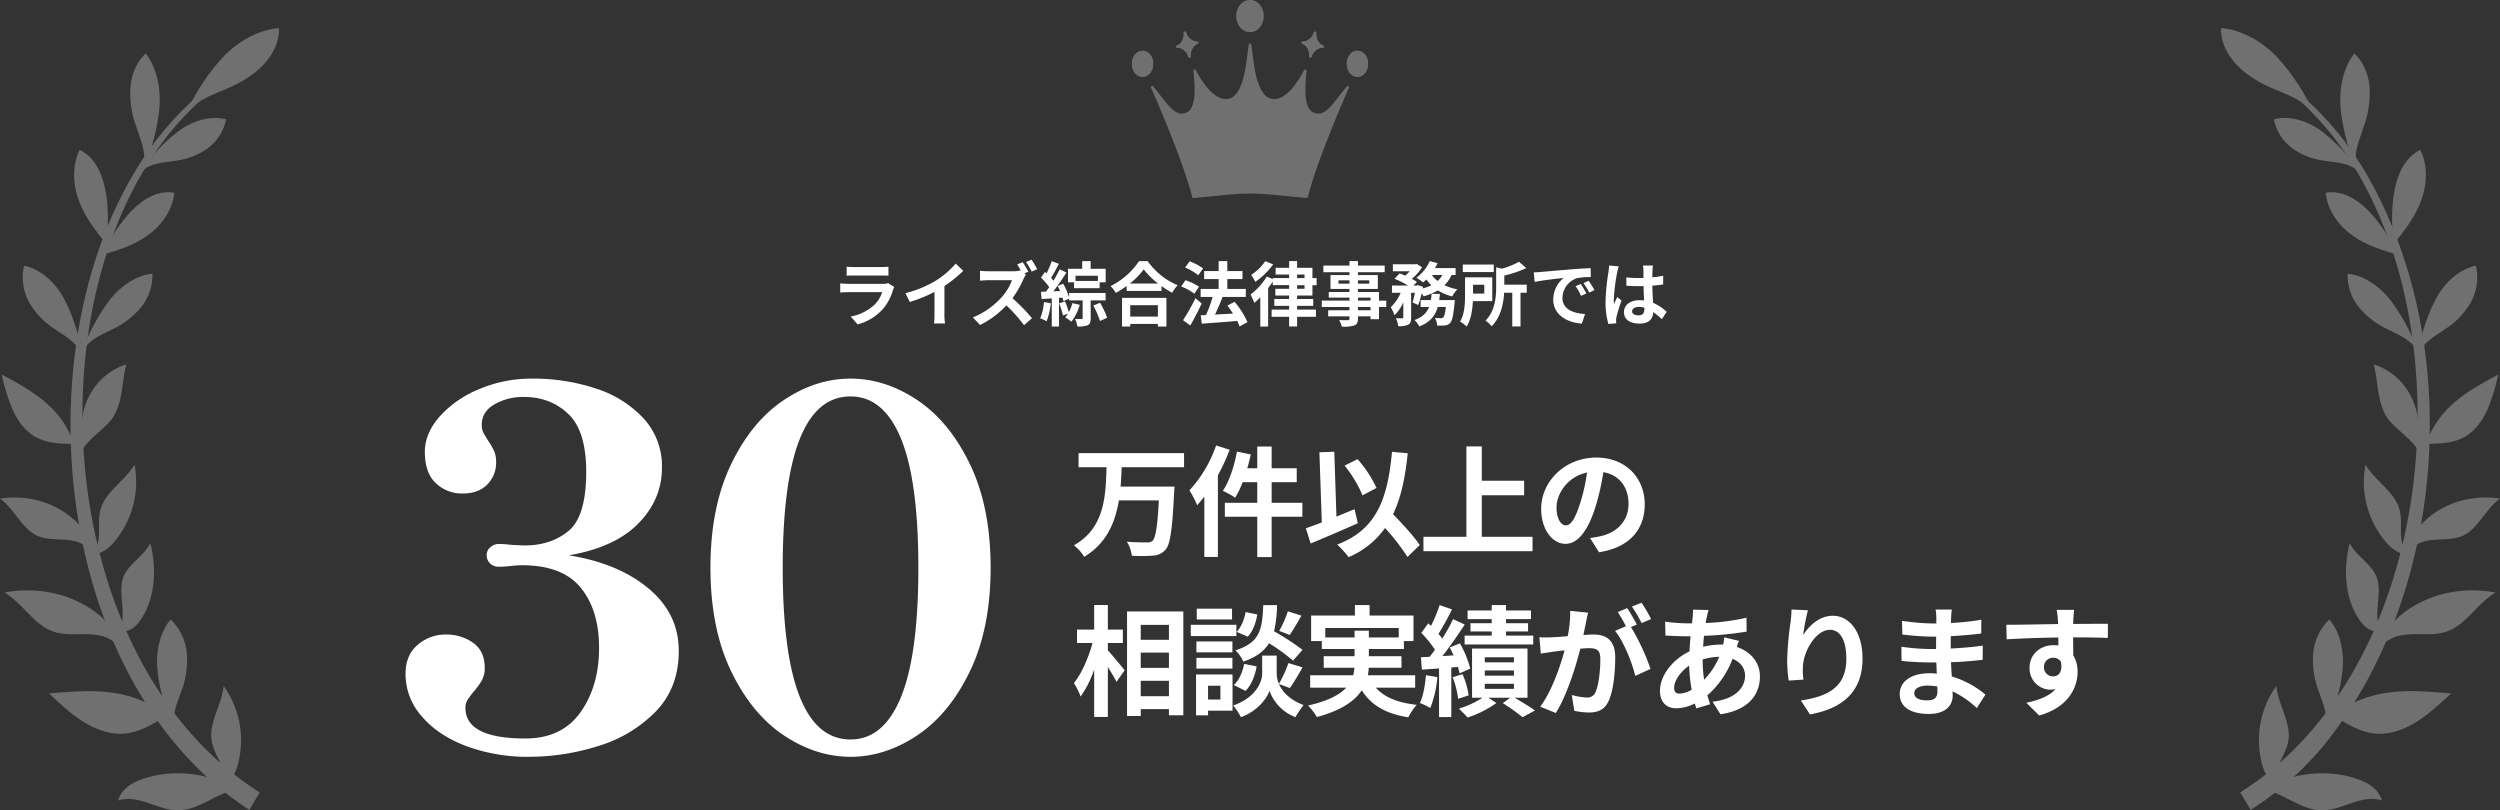 <svg xmlns="http://www.w3.org/2000/svg" width="1000" height="324.144" viewBox="0 0 1000 324.144">
  <rect x="0" y="0" width="1000" height="324.144" fill="#333333" stroke="none"/>
  <g id="case_ornament_pc" transform="translate(-200 -3313.291)">
    <g id="グループ_17850" data-name="グループ 17850" transform="translate(653.249 3313.791)" opacity="0.3">
      <g id="Illustration_Closepath" transform="translate(0 0)">
        <g id="グループ_17841" data-name="グループ 17841">
          <g id="グループ_17837" data-name="グループ 17837">
            <path id="パス_41567" data-name="パス 41567" d="M1649.749,278.338c-5.227-2.422-2.983-15-3.018-17.173-2.2,4.29-7.355,12.627-13.163,11.816-7.408-1.034-7.861-15.875-8.936-22.214-1.074,6.339-1.528,21.18-8.936,22.214-5.805.811-10.967-7.526-13.163-11.816-.035,2.171,2.209,14.751-3.015,17.173s-8.307-3.769-14.017-10.556c0,0,12.485,28.009,16.494,43.847l14.28-1.39q4.17-.406,8.357-.406t8.357.406l14.28,1.39c4.012-15.838,16.494-43.847,16.494-43.847C1658.056,274.569,1654.97,280.757,1649.749,278.338Z" transform="translate(-1577.881 -233.412)" fill="#fff" stroke="#fff" stroke-linecap="round" stroke-linejoin="round" stroke-width="0.98"/>
            <g id="グループ_17832" data-name="グループ 17832" transform="translate(41.788)">
              <ellipse id="楕円形_419" data-name="楕円形 419" cx="4.963" cy="5.924" rx="4.963" ry="5.924" fill="#fff" stroke="#fff" stroke-width="1"/>
              <ellipse id="楕円形_420" data-name="楕円形 420" cx="4.963" cy="5.924" rx="4.963" ry="5.924" fill="#fff" stroke="#fff" stroke-linecap="round" stroke-linejoin="round" stroke-width="0.98"/>
            </g>
            <g id="グループ_17833" data-name="グループ 17833" transform="translate(17.62 12.539)">
              <path id="パス_41569" data-name="パス 41569" d="M1597.566,252.866c-1.861.368-3.527,3.388-3.088,5.612-.439-2.224-3.121-4.39-4.984-4.025,1.863-.366,3.526-3.386,3.088-5.61C1593.02,251.068,1595.7,253.234,1597.566,252.866Z" transform="translate(-1589.494 -248.844)" fill="#fff" stroke="#fff" stroke-width="1"/>
              <path id="パス_41570" data-name="パス 41570" d="M1597.566,252.866c-1.861.368-3.527,3.388-3.088,5.612-.439-2.224-3.121-4.39-4.984-4.025,1.863-.366,3.526-3.386,3.088-5.61C1593.02,251.068,1595.7,253.234,1597.566,252.866Z" transform="translate(-1589.494 -248.844)" fill="#fff" stroke="#fff" stroke-linecap="round" stroke-linejoin="round" stroke-width="0.98"/>
            </g>
            <g id="グループ_17834" data-name="グループ 17834" transform="translate(67.811 12.539)">
              <path id="パス_41571" data-name="パス 41571" d="M1609.535,252.866c1.863.368,3.526,3.388,3.088,5.612.438-2.224,3.121-4.39,4.984-4.025-1.863-.366-3.526-3.386-3.088-5.61C1614.08,251.068,1611.4,253.234,1609.535,252.866Z" transform="translate(-1609.535 -248.844)" fill="#fff" stroke="#fff" stroke-width="1"/>
              <path id="パス_41572" data-name="パス 41572" d="M1609.535,252.866c1.863.368,3.526,3.388,3.088,5.612.438-2.224,3.121-4.39,4.984-4.025-1.863-.366-3.526-3.386-3.088-5.61C1614.08,251.068,1611.4,253.234,1609.535,252.866Z" transform="translate(-1609.535 -248.844)" fill="#fff" stroke="#fff" stroke-linecap="round" stroke-linejoin="round" stroke-width="0.98"/>
            </g>
            <g id="グループ_17835" data-name="グループ 17835" transform="translate(0 20.282)">
              <ellipse id="楕円形_421" data-name="楕円形 421" cx="3.774" cy="4.738" rx="3.774" ry="4.738" fill="#fff" stroke="#fff" stroke-width="1"/>
              <ellipse id="楕円形_422" data-name="楕円形 422" cx="3.774" cy="4.738" rx="3.774" ry="4.738" fill="#fff" stroke="#fff" stroke-linecap="round" stroke-linejoin="round" stroke-width="0.98"/>
            </g>
            <g id="グループ_17836" data-name="グループ 17836" transform="translate(85.954 20.282)">
              <ellipse id="楕円形_423" data-name="楕円形 423" cx="3.774" cy="4.738" rx="3.774" ry="4.738" fill="#fff" stroke="#fff" stroke-width="1"/>
              <ellipse id="楕円形_424" data-name="楕円形 424" cx="3.774" cy="4.738" rx="3.774" ry="4.738" fill="#fff" stroke="#fff" stroke-linecap="round" stroke-linejoin="round" stroke-width="0.98"/>
            </g>
          </g>
        </g>
      </g>
    </g>
    <g id="グループ_17851" data-name="グループ 17851" transform="translate(269 3324.517)" opacity="0.3">
      <g id="グループ_17838" data-name="グループ 17838" transform="translate(-69 0)">
        <path id="パス_41574" data-name="パス 41574" d="M1476.574,403.768c1.773-2.384,1.848-6.066,1.579-9.609s-.818-7.231-.1-10.4c1.543-6.786,8.371-9.353,11.261-15.253,2.906,11.579,1.523,23.067-4,30.857C1483.137,402.437,1480.695,404.4,1476.574,403.768Z" transform="translate(-1429.182 -162.512)" fill="#fff"/>
        <path id="パス_41575" data-name="パス 41575" d="M1498.259,398.105c-3.122-2.478-7.442-2.94-11.533-2.954s-8.3.312-12.145-.913c-8.223-2.625-12.5-11.5-19.946-15.736,13-2.511,26.688.379,36.834,8.128C1495.471,389.686,1498.222,392.965,1498.259,398.105Z" transform="translate(-1452.883 -152.712)" fill="#fff"/>
        <path id="パス_41576" data-name="パス 41576" d="M1476.474,423.88c3.751-1.344,7.988-.4,11.87.9s7.764,2.96,11.793,3.031c8.631.154,15.533-6.873,23.942-8.5-11.5-6.551-25.4-8.207-37.494-4.125C1481.814,416.8,1478.157,419.024,1476.474,423.88Z" transform="translate(-1429.291 -114.901)" fill="#fff"/>
        <path id="パス_41577" data-name="パス 41577" d="M1470.29,292.447c-3.225,6.349-2.694,14.271-.183,20.768s6.767,11.864,10.959,17.119c.58-7.3.878-14.687-.5-21.768S1476.17,295.393,1470.29,292.447Z" transform="translate(-1438.396 -243.742)" fill="#fff"/>
        <path id="パス_41578" data-name="パス 41578" d="M1502.444,300.844c-.724,7.163-5.392,13.4-10.936,17.273s-11.927,5.785-18.2,7.641c3.42-6.38,7.117-12.661,12.037-17.693S1496.012,299.787,1502.444,300.844Z" transform="translate(-1432.707 -234.971)" fill="#fff"/>
        <path id="パス_41579" data-name="パス 41579" d="M1482.023,351.183c-1.716-5.417-6.875-8.132-11.244-11.121a30.861,30.861,0,0,1-9.909-10.331,20.634,20.634,0,0,1-2.145-14.866c6.472,1.248,12.307,6.609,15.711,12.742S1481.324,343.9,1482.023,351.183Z" transform="translate(-1449.077 -219.8)" fill="#fff"/>
        <path id="パス_41580" data-name="パス 41580" d="M1469.625,347.567c2.548-4.824,7.812-6.809,12.392-9.124a32.53,32.53,0,0,0,11.011-8.529,20.2,20.2,0,0,0,4.614-13.5c-6.222.5-12.58,4.853-16.819,10.169S1471.562,340.914,1469.625,347.567Z" transform="translate(-1436.689 -218.133)" fill="#fff"/>
        <path id="パス_41581" data-name="パス 41581" d="M1491.111,427.881c-1.623-5.563.926-10.967,2.707-16.12a34.524,34.524,0,0,0,2.095-14.645,21.454,21.454,0,0,0-6.459-13.705c-4.377,4.98-6.006,13-5.311,20.189S1487.67,421.376,1491.111,427.881Z" transform="translate(-1421.173 -146.84)" fill="#fff"/>
        <path id="パス_41582" data-name="パス 41582" d="M1489.613,303.222c3.407-5.294,10.285-7.522,16.28-10.106,5.349-2.3,10.52-5.3,14.477-9.438s6.588-9.542,6.268-14.785c-8.09.616-16.437,5.446-22.053,11.3S1492.263,295.939,1489.613,303.222Z" transform="translate(-1415.096 -268.893)" fill="#fff"/>
        <path id="パス_41583" data-name="パス 41583" d="M1480.723,308.141c3.622-3.928,9.133-4.1,14.073-4.839a28.49,28.49,0,0,0,12.611-4.72,19.15,19.15,0,0,0,7.737-11.849c-6.056-1.635-13.2.524-18.554,4.362S1484.214,302.183,1480.723,308.141Z" transform="translate(-1424.7 -250.217)" fill="#fff"/>
        <path id="パス_41584" data-name="パス 41584" d="M1484.062,319.717c1.513-5.629-1.067-11.433-2.887-16.915a39.128,39.128,0,0,1-2.263-15.34c.42-5.217,2.461-10.431,6.141-13.674,4.365,5.511,6.076,13.951,5.5,21.34S1487.344,313.258,1484.062,319.717Z" transform="translate(-1426.757 -263.605)" fill="#fff"/>
        <path id="パス_41585" data-name="パス 41585" d="M1483.988,363.58c-5.9.092-12.083-.012-17.09-3.143-3.809-2.382-6.6-6.351-8.535-10.7a80.175,80.175,0,0,1-4.229-13.832c9.551,5.116,19.332,10.462,25.282,20.119C1480.914,358.457,1482.143,361.469,1483.988,363.58Z" transform="translate(-1453.424 -197.307)" fill="#fff"/>
        <path id="パス_41586" data-name="パス 41586" d="M1511.278,406.154c-5.846,3.976-12.095,7.934-19.16,8.1-5.378.125-10.778-2.007-15.578-5.084s-9.078-7.077-13.328-11.053c12.916-1.165,26.218-2.255,38.519,3.491C1504.831,403.052,1508.04,405.255,1511.278,406.154Z" transform="translate(-1443.618 -131.96)" fill="#fff"/>
        <path id="パス_41587" data-name="パス 41587" d="M1488.63,379.718c-2.4-2.372-5.979-2.981-9.4-3.179s-6.982-.094-10.092-1.371c-6.661-2.736-9.475-10.922-15.34-15.076,11.1-1.677,22.322,1.544,30.146,8.983C1487.026,372.008,1489.046,375.085,1488.63,379.718Z" transform="translate(-1453.793 -171.903)" fill="#fff"/>
        <path id="パス_41588" data-name="パス 41588" d="M1471.615,389.364c2.1-2.688,2.513-6.106,2.544-9.3s-.22-6.449.832-9.569c2.25-6.682,9.746-10.926,13.353-17.163a37.13,37.13,0,0,1-7.029,29.567C1478.719,386.333,1475.944,388.813,1471.615,389.364Z" transform="translate(-1434.54 -178.719)" fill="#fff"/>
        <path id="パス_41589" data-name="パス 41589" d="M1499.372,435.918c.774-3.322-.293-6.595-1.608-9.505s-2.917-5.756-3.276-9.029c-.774-7.011,4.239-14.015,4.882-21.19a37.124,37.124,0,0,1,6.076,29.778C1504.54,430.178,1503.067,433.6,1499.372,435.918Z" transform="translate(-1409.917 -133.029)" fill="#fff"/>
        <path id="パス_41590" data-name="パス 41590" d="M1487.64,333.956a24.873,24.873,0,0,0-12.7,9.191,26.64,26.64,0,0,0-5.085,15.222c-.031,3.838.8,7.791-.66,11.444,1.8-5,9.466-9.727,12.64-13.973C1486.34,349.82,1485.786,341.218,1487.64,333.956Z" transform="translate(-1437.148 -199.411)" fill="#fff"/>
        <path id="パス_41591" data-name="パス 41591" d="M1538.865,567.751c-77.159-49.976-91.039-180.267-45.711-255.325a125.414,125.414,0,0,1,25.644-30.716l1.329,1.537a122.953,122.953,0,0,0-24.556,30.59c-42.372,73.356-27.745,199.589,47.491,246.965l-4.2,6.949Z" transform="translate(-1439.145 -255.048)" fill="#fff"/>
      </g>
      <g id="グループ_17839" data-name="グループ 17839" transform="translate(819.432 0)">
        <path id="パス_41592" data-name="パス 41592" d="M1733.068,403.768c-1.775-2.384-1.849-6.066-1.581-9.609s.818-7.231.1-10.4c-1.544-6.786-8.371-9.353-11.261-15.253-2.906,11.579-1.523,23.067,4,30.857C1726.5,402.437,1728.944,404.4,1733.068,403.768Z" transform="translate(-1668.889 -162.512)" fill="#fff"/>
        <path id="パス_41593" data-name="パス 41593" d="M1726.649,398.105c3.12-2.478,7.439-2.94,11.533-2.954s8.3.312,12.143-.913c8.224-2.625,12.5-11.5,19.948-15.736-13-2.511-26.688.379-36.836,8.128C1729.436,389.686,1726.684,392.965,1726.649,398.105Z" transform="translate(-1660.454 -152.712)" fill="#fff"/>
        <path id="パス_41594" data-name="パス 41594" d="M1750.5,423.88c-3.751-1.344-7.991-.4-11.873.9s-7.764,2.96-11.793,3.031c-8.631.154-15.534-6.873-23.942-8.5,11.5-6.551,25.4-8.207,37.493-4.125C1745.161,416.8,1748.818,419.024,1750.5,423.88Z" transform="translate(-1686.116 -114.901)" fill="#fff"/>
        <path id="パス_41595" data-name="パス 41595" d="M1738.977,292.447c3.224,6.349,2.694,14.271.183,20.768s-6.767,11.864-10.959,17.119c-.581-7.3-.878-14.687.5-21.768S1733.1,295.393,1738.977,292.447Z" transform="translate(-1659.302 -243.742)" fill="#fff"/>
        <path id="パス_41596" data-name="パス 41596" d="M1714.938,300.844c.726,7.163,5.394,13.4,10.936,17.273s11.926,5.785,18.2,7.641c-3.418-6.38-7.117-12.661-12.037-17.693S1721.37,299.787,1714.938,300.844Z" transform="translate(-1673.106 -234.971)" fill="#fff"/>
        <path id="パス_41597" data-name="パス 41597" d="M1732.623,351.183c1.716-5.417,6.875-8.132,11.246-11.121a30.885,30.885,0,0,0,9.906-10.331,20.639,20.639,0,0,0,2.145-14.866c-6.472,1.248-12.305,6.609-15.711,12.742S1733.322,343.9,1732.623,351.183Z" transform="translate(-1654 -219.8)" fill="#fff"/>
        <path id="パス_41598" data-name="パス 41598" d="M1747.195,347.567c-2.549-4.824-7.812-6.809-12.391-9.124a32.556,32.556,0,0,1-11.013-8.529,20.191,20.191,0,0,1-4.612-13.5c6.223.5,12.578,4.853,16.818,10.169S1745.26,340.914,1747.195,347.567Z" transform="translate(-1668.562 -218.133)" fill="#fff"/>
        <path id="パス_41599" data-name="パス 41599" d="M1717.4,427.881c1.623-5.563-.926-10.967-2.706-16.12a34.559,34.559,0,0,1-2.095-14.645,21.466,21.466,0,0,1,6.459-13.705c4.379,4.98,6.006,13,5.313,20.189S1720.842,421.376,1717.4,427.881Z" transform="translate(-1675.771 -146.84)" fill="#fff"/>
        <path id="パス_41600" data-name="パス 41600" d="M1731.881,303.222c-3.408-5.294-10.285-7.522-16.281-10.106-5.348-2.3-10.52-5.3-14.475-9.438s-6.591-9.542-6.27-14.785c8.09.616,16.437,5.446,22.053,11.3S1729.233,295.939,1731.881,303.222Z" transform="translate(-1694.829 -268.893)" fill="#fff"/>
        <path id="パス_41601" data-name="パス 41601" d="M1739.4,308.141c-3.622-3.928-9.133-4.1-14.073-4.839a28.5,28.5,0,0,1-12.611-4.72,19.153,19.153,0,0,1-7.737-11.849c6.056-1.635,13.2.524,18.554,4.362S1735.914,302.183,1739.4,308.141Z" transform="translate(-1683.859 -250.217)" fill="#fff"/>
        <path id="パス_41602" data-name="パス 41602" d="M1724.342,319.717c-1.513-5.629,1.065-11.433,2.885-16.915a39.13,39.13,0,0,0,2.263-15.34c-.42-5.217-2.461-10.431-6.139-13.674-4.367,5.511-6.079,13.951-5.5,21.34S1721.057,313.258,1724.342,319.717Z" transform="translate(-1670.075 -263.605)" fill="#fff"/>
        <path id="パス_41603" data-name="パス 41603" d="M1733.768,363.58c5.9.092,12.085-.012,17.09-3.143,3.809-2.382,6.6-6.351,8.536-10.7a80.206,80.206,0,0,0,4.229-13.832c-9.548,5.116-19.332,10.462-25.282,20.119C1736.843,358.457,1735.613,361.469,1733.768,363.58Z" transform="translate(-1652.763 -197.307)" fill="#fff"/>
        <path id="パス_41604" data-name="パス 41604" d="M1715.936,406.154c5.846,3.976,12.1,7.934,19.16,8.1,5.378.125,10.778-2.007,15.577-5.084s9.079-7.077,13.329-11.053c-12.917-1.165-26.216-2.255-38.519,3.491C1722.383,403.052,1719.173,405.255,1715.936,406.154Z" transform="translate(-1672.027 -131.96)" fill="#fff"/>
        <path id="パス_41605" data-name="パス 41605" d="M1731.743,379.718c2.4-2.372,5.977-2.981,9.4-3.179s6.984-.094,10.092-1.371c6.661-2.736,9.476-10.922,15.34-15.076-11.1-1.677-22.322,1.544-30.146,8.983C1733.345,372.008,1731.325,375.085,1731.743,379.718Z" transform="translate(-1655.009 -171.903)" fill="#fff"/>
        <path id="パス_41606" data-name="パス 41606" d="M1739.688,389.364c-2.1-2.688-2.511-6.106-2.544-9.3s.22-6.449-.83-9.569c-2.253-6.682-9.748-10.926-13.356-17.163a37.13,37.13,0,0,0,7.032,29.567C1732.584,386.333,1735.359,388.813,1739.688,389.364Z" transform="translate(-1665.195 -178.719)" fill="#fff"/>
        <path id="パス_41607" data-name="パス 41607" d="M1709.065,435.918c-.774-3.322.293-6.595,1.608-9.505s2.917-5.756,3.278-9.029c.772-7.011-4.24-14.015-4.885-21.19a37.123,37.123,0,0,0-6.076,29.778C1703.9,430.178,1705.37,433.6,1709.065,435.918Z" transform="translate(-1686.952 -133.029)" fill="#fff"/>
        <path id="パス_41608" data-name="パス 41608" d="M1724.189,333.956a24.875,24.875,0,0,1,12.7,9.191,26.662,26.662,0,0,1,5.086,15.222c.029,3.838-.8,7.791.657,11.444-1.8-5-9.465-9.727-12.64-13.973C1725.489,349.82,1726.045,341.218,1724.189,333.956Z" transform="translate(-1663.111 -199.411)" fill="#fff"/>
        <path id="パス_41609" data-name="パス 41609" d="M1698.506,560.8c75.218-47.362,89.876-173.572,47.494-246.965a123.008,123.008,0,0,0-24.558-30.59l1.331-1.537a125.413,125.413,0,0,1,25.642,30.716C1788,379.608,1781.765,479.083,1733.2,540.4a123.133,123.133,0,0,1-30.5,27.347l-4.2-6.949Z" transform="translate(-1690.856 -255.048)" fill="#fff"/>
      </g>
    </g>
    <path id="パス_93315" data-name="パス 93315" d="M-161.336-21.476v3.612c.812-.056,2.016-.084,2.912-.084H-147.7c1.008,0,2.324.028,3.08.084v-3.612a26.4,26.4,0,0,1-3.024.14h-10.78A23.6,23.6,0,0,1-161.336-21.476Zm19.068,8.12-2.492-1.54a5.907,5.907,0,0,1-2.044.28h-13.86c-.868,0-2.072-.084-3.248-.168v3.64c1.176-.112,2.576-.14,3.248-.14h13.524a12.147,12.147,0,0,1-2.884,4.844,18.886,18.886,0,0,1-9.688,4.9l2.772,3.164a20.967,20.967,0,0,0,10-6.048A20.122,20.122,0,0,0-142.8-12.18,10.374,10.374,0,0,1-142.268-13.356Zm4.424,2.464,1.764,3.528A56.105,56.105,0,0,0-126.2-11.4v8.96a31.358,31.358,0,0,1-.2,3.668h4.424a19.25,19.25,0,0,1-.252-3.668V-13.748a51.359,51.359,0,0,0,7.532-6.076l-3.024-2.884a35.9,35.9,0,0,1-7.9,6.8A45.024,45.024,0,0,1-137.844-10.892Zm46.928-12.4-2.212.924c.5.756,1.064,1.736,1.54,2.632l-.336-.252a10.226,10.226,0,0,1-2.884.336h-9.884a31.282,31.282,0,0,1-3.3-.2v3.976c.588-.028,2.128-.2,3.3-.2H-95.2a21.7,21.7,0,0,1-4.172,6.86,31.388,31.388,0,0,1-11.48,8.036l2.884,3.024A36.786,36.786,0,0,0-97.44-5.992a61.9,61.9,0,0,1,7.056,7.924l3.192-2.8A78.713,78.713,0,0,0-95-8.876a41.016,41.016,0,0,0,4.4-7.672,13.778,13.778,0,0,1,.98-1.764l-.644-.476,1.6-.672A37.521,37.521,0,0,0-90.916-23.3Zm3.528-.98-2.212.924a32.869,32.869,0,0,1,2.268,3.836l2.212-.952A37.724,37.724,0,0,0-87.388-24.276Zm26.544,6.412v2.072H-69.8v-2.072Zm-9.548,4.984h10.248v-2.352h2.408v-5.4h-5.992v-3.08h-3.388v3.08H-72.8v5.4h2.408Zm-12.04,5.544a20.358,20.358,0,0,1-1.484,6.5,16.458,16.458,0,0,1,2.548,1.2,25.888,25.888,0,0,0,1.68-7.224Zm11.4.42a16.481,16.481,0,0,1-1.456,3.64A25.345,25.345,0,0,0-74-7.56l-2.352.728a31.112,31.112,0,0,1,1.54,4.872l2.016-.728A10.8,10.8,0,0,1-73.92-1.2,18.661,18.661,0,0,1-71.428.532,20.282,20.282,0,0,0-68.1-6.216ZM-57.764-7.98v-2.968H-72.352v1.82a26.225,26.225,0,0,0-2.38-5.544l-2.212.924c.336.616.672,1.316.98,2.016l-2.688.112c1.764-2.268,3.7-5.1,5.236-7.532l-2.716-1.26a50.779,50.779,0,0,1-2.492,4.536c-.28-.336-.588-.728-.952-1.12,1.008-1.568,2.128-3.724,3.136-5.628l-2.884-1.064a35.5,35.5,0,0,1-2.044,4.872c-.224-.2-.448-.392-.644-.56l-1.6,2.268A27.476,27.476,0,0,1-80.3-13.3c-.448.644-.9,1.26-1.316,1.792l-2.016.084.28,2.884,4.06-.252V2.464h2.884V-8.988l1.428-.112a13.424,13.424,0,0,1,.364,1.428l2.268-1.036v.728h5.4V-.924c0,.308-.112.364-.448.392-.364,0-1.54,0-2.576-.028a11.929,11.929,0,0,1,.924,3,10.155,10.155,0,0,0,4.032-.476c1.036-.5,1.288-1.316,1.288-2.8V-7.98Zm-4.928,2.072A32.711,32.711,0,0,1-60,.252l2.856-1.316A33.684,33.684,0,0,0-60-7.056Zm25.844-.168v4.564h-11.06V-6.076Zm-14.336,8.54h3.276V1.428h11.06V2.464h3.416V-9.016H-51.184Zm3.108-17.192A28.61,28.61,0,0,0-42.5-20.412a30.673,30.673,0,0,0,5.74,5.684Zm3.7-8.96a29.642,29.642,0,0,1-11.4,9.968A13.6,13.6,0,0,1-53.676-11a39.012,39.012,0,0,0,4.34-2.744v1.96h13.944V-13.72a33.585,33.585,0,0,0,4.284,2.66,16.275,16.275,0,0,1,2.156-3,28.128,28.128,0,0,1-11.984-9.632Zm25.62,2.912a24.575,24.575,0,0,0-5.348-2.856l-1.848,2.492a21.356,21.356,0,0,1,5.236,3.08Zm-1.652,7.308a22.561,22.561,0,0,0-5.4-2.6l-1.708,2.52a21.571,21.571,0,0,1,5.264,2.884Zm-1.4,4.592A83.678,83.678,0,0,1-26.768-.084l2.884,2.128c1.568-2.688,3.192-5.88,4.564-8.792Zm20.8,9.6A32.578,32.578,0,0,0-6.188-7.42L-9.044-5.908c.756.98,1.54,2.072,2.24,3.192-2.464.14-4.956.28-7.2.392,1.008-2.1,2.128-4.676,3.024-7.028l-.112-.028H-1.68v-3.192H-9.072V-16.52H-3v-3.192H-9.072v-3.976h-3.472v3.976h-5.8v3.192h5.8v3.948h-7.2V-9.38h4.788a50.731,50.731,0,0,1-2.66,7.252l-2.1.084.448,3.36c3.78-.28,9.072-.644,14.14-1.092a15.463,15.463,0,0,1,.952,2.212ZM6.1-23.66A20.007,20.007,0,0,1,.448-18.172a21.166,21.166,0,0,1,1.68,2.744,28.714,28.714,0,0,0,7.14-7Zm12.74,9.576h2.968v1.456H18.844Zm0-4.256h2.968v1.428H18.844Zm6.132,8.4v-4.144h1.68v-2.828h-1.68v-4.116H18.844v-2.688H15.652v2.688h-5.4v2.688h5.4v1.428H9.1v.392L6.72-17.528A26.437,26.437,0,0,1,.2-10.332,28.71,28.71,0,0,1,1.736-7a28.81,28.81,0,0,0,2.38-2.24v11.7H7.252V-12.908A30.1,30.1,0,0,0,9.1-15.54v1.456h6.552v1.456H10.136V-9.94h5.516v1.4H9.716V-5.8h5.936v1.484h-7v2.884h7V2.436h3.192V-1.428h7.532V-4.312H18.844V-5.8h6.44V-8.54h-6.44v-1.4Zm23.24,5.908h-5.04V-5.348h5.04ZM43.176-9.1h5.04v1.2h-5.04Zm-7.784-5.572v-1.344h4.4v1.344Zm12.32-1.344v1.344H43.176v-1.344Zm6.8,8.12H51.6V-11.34H43.176v-1.232h7.952v-5.544H43.176v-1.148h10.7V-21.9h-10.7v-1.82H39.788v1.82H29.344v2.632H39.788v1.148H32.2v5.544h7.588v1.232H31.5V-9.1h8.288v1.2H28.7v2.548H39.788v1.316H31.276v2.408h8.512v.868c0,.5-.168.672-.7.7-.448,0-2.1,0-3.444-.056A10.265,10.265,0,0,1,36.736,2.52a14.746,14.746,0,0,0,4.956-.476c1.092-.476,1.484-1.148,1.484-2.8v-.868h5.04V-.476H51.6V-5.348h2.912ZM75.684-8.12c.112-.812.2-1.652.28-2.492H72.632a23.374,23.374,0,0,1-.28,2.492H68.264v2.772h3.388C70.784-3.164,69.16-1.372,65.8-.14a9.418,9.418,0,0,1,1.932,2.576C72.156.7,74.144-2.016,75.1-5.348h3.248c-.308,2.6-.672,3.808-1.064,4.172a1.14,1.14,0,0,1-.9.308,23.713,23.713,0,0,1-2.408-.14,7.342,7.342,0,0,1,.9,3.08,21.4,21.4,0,0,0,3.136-.056,3.079,3.079,0,0,0,2.044-.98c.812-.9,1.316-3.052,1.764-7.9.056-.392.112-1.26.112-1.26Zm1.232-10.024a8.508,8.508,0,0,1-1.848,2.38,10.979,10.979,0,0,1-2.324-2.38Zm5.32,0v-2.772h-8.26a18.77,18.77,0,0,0,1.036-1.96l-3.108-.84a16.692,16.692,0,0,1-5.348,6.664,24.45,24.45,0,0,1,2.716,1.876,16.671,16.671,0,0,0,1.26-1.2,15.831,15.831,0,0,0,1.988,2.324A16.965,16.965,0,0,1,69.1-12.768l.112-.644L67.2-14.084l-.448.14H65.408l1.372-1.428A15.67,15.67,0,0,0,64.736-16.6a20.9,20.9,0,0,0,4.088-4.62L66.7-22.568l-.5.112H57.148v2.8h6.72A17.485,17.485,0,0,1,62.1-17.892c-.756-.336-1.54-.644-2.212-.9l-2.1,2.128a40.618,40.618,0,0,1,5.4,2.716H56.784v2.912h3.5a17.593,17.593,0,0,1-3.976,5.768,18.659,18.659,0,0,1,1.512,3.22,16.964,16.964,0,0,0,3.5-5.18v5.992c0,.336-.112.392-.448.42-.364,0-1.484,0-2.52-.028A11.093,11.093,0,0,1,59.3,2.324a8.259,8.259,0,0,0,3.948-.588c.98-.5,1.2-1.4,1.2-2.912v-9.856H65.94a36.495,36.495,0,0,1-.9,3.864l2.24,1.036a32.686,32.686,0,0,0,1.372-4.676,10.6,10.6,0,0,1,.784,1.176,22.412,22.412,0,0,0,5.712-2.352,20.168,20.168,0,0,0,5.712,2.408,12.788,12.788,0,0,1,2.1-2.828,21.787,21.787,0,0,1-5.152-1.652,13.754,13.754,0,0,0,2.8-4.088Zm15.26-4.2H85.12v3.024H97.5Zm-3.78,8.092V-10.7H89.208v-3.556ZM96.908-7.7v-9.52H86.016v7.112c0,3.22-.14,7.588-1.988,10.584A14.425,14.425,0,0,1,86.66,2.464C88.4-.28,88.984-4.284,89.152-7.7Zm13.8-6.58h-8.988v-3.64a46.647,46.647,0,0,0,8.82-3l-2.94-2.52a31.413,31.413,0,0,1-6.832,2.744l-2.3-.532V-13.5c0,4.144-.392,9.688-4.284,13.636a8.228,8.228,0,0,1,2.464,2.24c3.724-3.724,4.76-9.156,5.012-13.44h3.248v13.5h3.3v-13.5h2.492Zm2.8-4.928.364,3.836c3.248-.7,8.96-1.316,11.592-1.6A11.2,11.2,0,0,0,121.3-8.316c0,6.076,5.544,9.212,11.424,9.6l1.316-3.836c-4.76-.252-9.072-1.9-9.072-6.524a8.509,8.509,0,0,1,5.936-7.84,29.088,29.088,0,0,1,5.4-.392l-.028-3.584c-1.988.084-5.04.252-7.924.5-5.124.42-9.744.84-12.1,1.036C115.724-19.292,114.632-19.236,113.512-19.208ZM132.3-14.56l-2.072.868A21.6,21.6,0,0,1,132.412-9.8l2.128-.952A34.757,34.757,0,0,0,132.3-14.56Zm3.136-1.288-2.044.952a24.632,24.632,0,0,1,2.3,3.78l2.1-1.008A41.883,41.883,0,0,0,135.436-15.848ZM152.852-3.64c0-1.064,1.064-1.736,2.66-1.736a8.644,8.644,0,0,1,2.24.308v.5c0,1.652-.588,2.548-2.3,2.548C153.972-2.016,152.852-2.492,152.852-3.64Zm8.316-18.284h-4a11.89,11.89,0,0,1,.2,1.848c0,.588.028,1.736.028,3.108-.644.028-1.316.028-1.96.028a46.655,46.655,0,0,1-4.9-.252v3.332c1.652.112,3.248.168,4.9.168.644,0,1.316,0,1.988-.028.028,1.988.14,4.032.2,5.768a12.456,12.456,0,0,0-1.82-.112c-3.808,0-6.216,1.96-6.216,4.788,0,2.94,2.408,4.564,6.272,4.564,3.78,0,5.292-1.9,5.46-4.592a29.368,29.368,0,0,1,3.416,2.828l1.932-2.94a18.325,18.325,0,0,0-5.432-3.612c-.112-1.9-.252-4.144-.308-6.86,1.54-.112,3-.28,4.34-.476v-3.5a38.363,38.363,0,0,1-4.34.644c.028-1.232.056-2.268.084-2.884A17.534,17.534,0,0,1,161.168-21.924Zm-13.664.308-3.864-.336a26.71,26.71,0,0,1-.28,2.744,88.674,88.674,0,0,0-1.148,11.676,32.887,32.887,0,0,0,1.12,8.96l3.164-.252c-.028-.392-.056-.868-.056-1.148a7.814,7.814,0,0,1,.14-1.316c.336-1.512,1.232-4.368,2.016-6.664l-1.708-1.4c-.42.952-.9,1.9-1.26,2.884a13.235,13.235,0,0,1-.112-1.82,74.744,74.744,0,0,1,1.344-10.836A18.18,18.18,0,0,1,147.5-21.616Z" transform="translate(700 3441.441)" fill="#fff"/>
    <g id="グループ_18425" data-name="グループ 18425" transform="translate(256.273 3255.176)">
      <g id="グループ_18423" data-name="グループ 18423" transform="translate(-51.3 20.994)">
        <path id="パス_93314" data-name="パス 93314" d="M45.12-31.776v-5.616H2.928v5.616H14.112C13.776-20.208,13.392-7.44,1.056-.528A17.081,17.081,0,0,1,5.184,4.08C14.112-1.3,17.568-9.6,19.056-18.48H35.04C34.512-8.208,33.744-3.5,32.5-2.3a3.087,3.087,0,0,1-2.256.624c-1.44,0-4.7,0-8.016-.288A13.719,13.719,0,0,1,24.24,3.648,58.676,58.676,0,0,0,32.592,3.6a6.958,6.958,0,0,0,5.136-2.4C39.6-.912,40.416-6.72,41.136-21.456c.1-.72.144-2.544.144-2.544H19.728c.24-2.592.336-5.232.432-7.776Zm12.816-8.688A50.827,50.827,0,0,1,47.28-22.512a39.009,39.009,0,0,1,3.072,5.952c.96-1.056,1.92-2.256,2.88-3.456V4.128h5.424v-32.64a81.315,81.315,0,0,0,4.7-10.224ZM92.448-17.52H80.16v-8.256H90.192v-5.568H80.16v-8.688H74.4v8.688H70.416c.528-1.824,1.008-3.648,1.392-5.52l-5.52-1.152c-1.1,5.856-3.072,11.952-5.664,15.7a36.889,36.889,0,0,1,4.944,2.736,33.872,33.872,0,0,0,2.976-6.192H74.4v8.256H61.44v5.568H74.4V4.176h5.76V-11.952H92.448Zm29.664-5.952a48.94,48.94,0,0,0-7.584-11.52L109.344-32.4A48.917,48.917,0,0,1,116.5-20.5Zm-8.784,8.5c-2.4.96-4.848,1.968-7.248,2.976l-.864-25.968-5.952.24.96,28.032c-2.4.96-4.56,1.728-6.384,2.352l1.92,6.1c5.424-2.256,12.528-5.28,18.864-8.112ZM139.392-.624c-2.208-3.36-6.672-8.208-10.656-12.336,3.12-6.528,4.848-14.544,5.856-24.384L128.3-37.92c-1.776,19.728-6.72,31.344-21.936,37.1a33.56,33.56,0,0,1,4.56,5.04A34.273,34.273,0,0,0,125.52-7.44,88.066,88.066,0,0,1,134.5,4.128Zm24.816-3.312V-20.544h16.944v-5.808H164.208V-40.08h-6.144V-3.936H140.88v5.76h43.632v-5.76ZM229.392-16.9c0-10.464-7.488-18.72-19.392-18.72-12.432,0-22.032,9.456-22.032,20.544,0,8.112,4.416,13.968,9.744,13.968,5.232,0,9.36-5.952,12.24-15.648a97.073,97.073,0,0,0,2.88-13.008c6.48,1.1,10.08,6.048,10.08,12.672,0,7.008-4.8,11.424-10.944,12.864a36.918,36.918,0,0,1-4.464.768l3.6,5.712C223.2.384,229.392-6.768,229.392-16.9Zm-35.28,1.2c0-5.28,4.272-12.288,12.192-13.92A72.049,72.049,0,0,1,203.76-18c-1.968,6.48-3.84,9.5-5.856,9.5C196.032-8.5,194.112-10.848,194.112-15.7ZM14.64,38.56h6V33.184h-6v-9.84H9.168v9.84H2.3V38.56H8.5C6.96,44.272,4.176,50.8,1.056,54.592a28.13,28.13,0,0,1,2.688,5.376,41.168,41.168,0,0,0,5.424-10.8v18.96H14.64V48.16c1.344,2.16,2.736,4.416,3.456,5.952l3.264-4.656c-.96-1.2-5.04-6.144-6.72-7.968ZM27.792,59.824V53.68h11.28v6.144ZM39.072,42.4v6.1H27.792V42.4Zm0-11.088v5.952H27.792V31.312ZM22.32,25.936V67.744h5.472V65.008h11.28v2.448h5.76V25.936Zm64.32-.048a42.158,42.158,0,0,1-3.456,7.824l4.224,1.632c1.344-2.016,3.072-4.944,4.656-7.728ZM92.5,41.3a99.8,99.8,0,0,0-11.376-7.44,50.641,50.641,0,0,0,1.2-10.464H76.8c-.384,9.5-1.152,14.976-11.136,18.1A13.99,13.99,0,0,1,68.832,46c5.184-1.776,8.3-4.176,10.272-7.344a71.863,71.863,0,0,1,9.6,6.96ZM69.7,57.712c2.352-2.3,3.84-6.1,4.464-9.792l-4.992-1.008c-.624,3.264-2.064,6.624-4.176,8.448Zm.048-31.536c-.528,2.976-1.824,6.192-3.6,7.92l4.464,1.92c2.064-2.16,3.312-5.712,3.792-8.88ZM64.32,24.832H50.208v4.32H64.32Zm1.728,6.432H47.808v4.512h18.24Zm-1.584,6.672h-14.4V42.3h14.4Zm-14.4,10.848h14.4V44.512h-14.4Zm9.6,6.864v5.52H54.72v-5.52Zm4.848-4.512H49.92V67.5h4.8V65.632h9.792ZM87.456,56.56A92.323,92.323,0,0,0,92.5,48.3L86.88,46.576a51.9,51.9,0,0,1-3.792,8.3,10.341,10.341,0,0,1-.912-4.032V43.6H76.368v7.248c0,3.216-2.448,9.5-11.616,12.72a23.926,23.926,0,0,1,3.12,4.656c6.624-2.4,10.464-7.584,11.424-10.56a17.76,17.76,0,0,0,10.368,10.56,45.1,45.1,0,0,1,3.264-4.848c-5.664-2.112-8.544-5.472-9.84-8.4Zm14.16-20.208V32.56h29.376v3.792H119.04V33.616h-5.712v2.736Zm35.952,20.064V51.472h-18.96a16.3,16.3,0,0,0,.384-3.024h13.1V43.84H119.04V40.96h14.016V37.792h3.84V27.568H119.328V23.392h-5.856v4.176H95.952V37.792h4.272V40.96h13.1v2.88H100.992v4.608H113.28a22,22,0,0,1-.48,3.024H95.568v4.944h14.448c-2.64,2.832-7.248,5.328-15.312,7.152a23.294,23.294,0,0,1,3.552,4.608c9.792-2.64,15.12-6.432,17.952-10.7,3.792,5.952,9.5,9.36,18.624,10.8a22.208,22.208,0,0,1,3.36-4.992c-7.584-.816-12.96-3.024-16.368-6.864ZM168.192,30.64h-8.5v3.312h8.5v1.632H157.344v3.552H184.8V35.584H173.9V33.952h8.832V30.64H173.9V29.008h9.984V25.552H173.9v-2.16h-5.712v2.16h-9.648v3.456h9.648Zm-26.3,20.784c-.384,4.032-1.056,8.3-2.448,11.136a23.978,23.978,0,0,1,4.176,2.016,44.059,44.059,0,0,0,2.832-12.384Zm12.768-3.312a26.121,26.121,0,0,1,.672,2.592l4.272-1.92a41.42,41.42,0,0,0-4.128-10.08l-4.08,1.632c.528,1.008,1.056,2.064,1.536,3.168l-4.464.288c3.024-3.84,6.288-8.592,8.928-12.624l-4.656-2.16a77.382,77.382,0,0,1-4.32,7.776,24.149,24.149,0,0,0-1.536-1.872A108.069,108.069,0,0,0,152.3,25.12l-4.944-1.728a58.9,58.9,0,0,1-3.456,8.3c-.384-.336-.768-.672-1.1-1.008l-2.784,3.84a44.172,44.172,0,0,1,5.472,6.72c-.72,1.008-1.44,1.968-2.16,2.832l-3.456.192.384,4.944,6.864-.48v19.44h4.9V48.352Zm-2.112,4.128a35.778,35.778,0,0,1,2.208,8.64l4.224-1.392a35.708,35.708,0,0,0-2.448-8.448Zm12.864,2.64h11.664V56.9H165.408Zm0-5.328h11.664v2.064H165.408Zm0-5.28h11.664v2.016H165.408ZM182.5,60.448V40.768H160.32v19.68H164.5a37.327,37.327,0,0,1-9.456,4.368c1.056,1.008,2.64,2.544,3.5,3.552a42.558,42.558,0,0,0,11.52-5.808l-3.216-2.112h8.736l-2.976,2.16a83.138,83.138,0,0,1,7.92,5.616l4.992-2.688c-1.92-1.344-5.232-3.36-8.16-5.088Zm24.24-34.032-7.152-.72a48.85,48.85,0,0,1-1.008,10.128c-2.448.24-4.7.384-6.192.432a45.832,45.832,0,0,1-5.136,0l.576,6.528c1.488-.24,3.984-.576,5.376-.816.864-.1,2.4-.288,4.128-.48-1.776,6.576-5.088,16.272-9.744,22.56l6.24,2.5c4.416-7.056,7.968-18.432,9.792-25.728,1.392-.1,2.592-.192,3.36-.192,2.976,0,4.656.528,4.656,4.368,0,4.752-.672,10.56-1.968,13.3a3.52,3.52,0,0,1-3.6,2.064,27.737,27.737,0,0,1-5.856-1.008l1.008,6.336a31.544,31.544,0,0,0,5.76.672c3.648,0,6.288-1.056,7.872-4.416,2.064-4.176,2.736-11.952,2.736-17.616,0-6.912-3.6-9.168-8.688-9.168-1.008,0-2.4.1-4.032.192.336-1.728.72-3.5,1.008-4.944C206.112,29.2,206.448,27.664,206.736,26.416Zm21.36-3.984-3.84,1.536a54.291,54.291,0,0,1,3.888,6.624l3.792-1.632A63.858,63.858,0,0,0,228.1,22.432Zm-5.712,2.16-3.792,1.584a53.067,53.067,0,0,1,3.264,5.664l-4.32,1.872c3.408,4.224,6.816,12.672,8.064,18l6.1-2.784a87.1,87.1,0,0,0-7.824-16.752l2.352-1.008C225.312,29.392,223.584,26.368,222.384,24.592Zm32.544.768-6.24-.144c.048.816-.048,1.968-.1,2.88q-.144,1.224-.288,2.592h-1.92a67.826,67.826,0,0,1-8.832-.672l.144,5.568c2.256.1,6,.288,8.5.288h1.536q-.288,2.952-.432,6.048c-6.72,3.168-11.808,9.6-11.808,15.792,0,4.848,2.976,6.96,6.48,6.96a17.132,17.132,0,0,0,7.44-1.92c.192.672.432,1.344.624,1.968l5.52-1.68c-.384-1.152-.768-2.352-1.1-3.552A36.858,36.858,0,0,0,264.528,44.9c3.312,1.3,4.992,3.84,4.992,6.72,0,4.7-3.744,9.408-13.008,10.416l3.168,5.04C271.488,65.3,275.472,58.72,275.472,51.9c0-5.568-3.7-9.936-9.264-11.76.288-.912.672-1.92.864-2.448L261.216,36.3a26.376,26.376,0,0,1-.432,2.88h-.864a32.743,32.743,0,0,0-7.152.864c.048-1.44.192-2.928.336-4.368A132.106,132.106,0,0,0,270.144,34l-.048-5.568a84.248,84.248,0,0,1-16.32,2.112c.144-.96.336-1.824.48-2.64C254.448,27.184,254.64,26.32,254.928,25.36Zm-13.776,31.1c0-2.736,2.4-6.384,6-8.832a66.887,66.887,0,0,0,1.008,9.6,10.232,10.232,0,0,1-4.8,1.584C241.824,58.816,241.152,58,241.152,56.464ZM252.576,45.28v-.144A23.929,23.929,0,0,1,259.2,44.08a29.559,29.559,0,0,1-6.048,9.168A50.491,50.491,0,0,1,252.576,45.28Zm42.1-19.824-6.576-.288a42.515,42.515,0,0,1-.384,5.04,126.3,126.3,0,0,0-1.344,15.36,54.29,54.29,0,0,0,.624,8.016l5.9-.384a25.1,25.1,0,0,1-.24-5.088c.24-6.336,5.184-14.832,10.848-14.832,4.032,0,6.528,4.128,6.528,11.52,0,11.616-7.536,15.12-18.192,16.752l3.648,5.568c12.72-2.3,21.024-8.784,21.024-22.368,0-10.56-5.184-17.088-11.856-17.088-5.424,0-9.6,4.032-11.9,7.776A78.265,78.265,0,0,1,294.672,25.456ZM337.2,58.576c0-1.632,1.872-2.976,5.28-2.976a26.658,26.658,0,0,1,3.936.336c.048.864.048,1.536.048,2.064,0,2.784-1.68,3.5-4.224,3.5C338.928,61.5,337.2,60.4,337.2,58.576Zm15.024-33.408h-6.48a19.294,19.294,0,0,1,.288,3.312v2.256H344.16A89.614,89.614,0,0,1,332.3,29.68l.144,5.472a110.342,110.342,0,0,0,11.76.864h1.776c-.048,1.632-.048,3.36-.048,4.944h-2.3a84.817,84.817,0,0,1-11.568-.912l.048,5.664c3.168.384,8.64.624,11.424.624h2.5c.048,1.44.1,2.976.192,4.464-.96-.1-1.968-.144-2.976-.144-7.392,0-11.856,3.408-11.856,8.256,0,5.088,4.032,8.016,11.712,8.016,6.336,0,9.456-3.168,9.456-7.248,0-.528,0-1.1-.048-1.776a36.792,36.792,0,0,1,9.7,6.672l3.456-5.376a37.58,37.58,0,0,0-13.44-7.248c-.144-1.92-.24-3.888-.336-5.712,4.608-.144,8.352-.48,12.672-.96l.048-5.664c-3.888.528-7.968.912-12.816,1.152V35.824c4.656-.24,9.024-.672,12.192-1.056l.048-5.52a100.6,100.6,0,0,1-12.144,1.3c0-.768,0-1.488.048-1.968A32.416,32.416,0,0,1,352.224,25.168Zm48.912.144h-6.96a34.831,34.831,0,0,1,.48,4.176c.048.384.048.864.1,1.488-6.528.1-15.264.288-20.736.288l.144,5.808c5.9-.336,13.392-.624,20.64-.72.048,1.056.048,2.16.048,3.216a12.457,12.457,0,0,0-1.92-.144c-5.232,0-9.6,3.552-9.6,8.976a8.469,8.469,0,0,0,8.256,8.832,10.263,10.263,0,0,0,2.16-.24c-2.64,2.88-6.864,4.464-11.712,5.472l5.136,5.088c11.712-3.264,15.36-11.232,15.36-17.472A12.215,12.215,0,0,0,400.8,43.5c0-2.112-.048-4.752-.048-7.2,6.528,0,10.992.1,13.872.24l.048-5.664c-2.5-.048-9.072.048-13.92.048.048-.576.048-1.1.048-1.488C400.848,28.672,401.04,26.08,401.136,25.312ZM389.088,48.3a3.614,3.614,0,0,1,3.7-3.84,3.539,3.539,0,0,1,3.12,1.68c.672,4.224-1.1,5.76-3.12,5.76A3.584,3.584,0,0,1,389.088,48.3Z" transform="translate(423.527 255.766)" fill="#fff"/>
        <path id="パス_93316" data-name="パス 93316" d="M74.052-78.012q19.8,3.168,31.878,13.266T118.008-39.8q0,14.85-9.306,24.354A53.963,53.963,0,0,1,85.635-1.683,92.378,92.378,0,0,1,58.212,2.574,70.779,70.779,0,0,1,33.066-1.683Q21.78-5.94,15.246-13.563A25.394,25.394,0,0,1,8.712-30.492q0-7.722,4.95-11.781a16.788,16.788,0,0,1,10.89-4.059,18.464,18.464,0,0,1,11.286,3.366q4.554,3.366,4.554,9.9a10.172,10.172,0,0,1-1.089,4.95,28.94,28.94,0,0,1-3.267,4.554A34.594,34.594,0,0,0,33.462-20.1a5.741,5.741,0,0,0-.792,3.069q0,12.276,23.958,12.276,14.652,0,22.077-10.494t7.425-25.74q0-15.048-7.326-24.057T55.242-74.052a41.638,41.638,0,0,0-4.455.3,42.871,42.871,0,0,1-4.653.3,5.03,5.03,0,0,1-3.564-1.287,4.5,4.5,0,0,1-1.386-3.465,3.935,3.935,0,0,1,1.485-3.069,5.127,5.127,0,0,1,3.465-1.287,53.06,53.06,0,0,1,5.346.4l4.752.2q10.692,0,17.721-5.841t7.029-23.661q0-16.236-7.128-23.067t-17.82-6.831a22.806,22.806,0,0,0-11.781,2.97q-5.049,2.97-5.049,8.118a6.847,6.847,0,0,0,.693,3.267q.693,1.287,2.079,3.465a24.472,24.472,0,0,1,2.277,4.059,10.651,10.651,0,0,1,.693,4.059,12.334,12.334,0,0,1-3.564,9.108q-3.564,3.564-9.7,3.564a15.15,15.15,0,0,1-10.89-4.158q-4.356-4.158-4.356-12.474,0-7.326,5.841-14.058a42.775,42.775,0,0,1,15.741-10.989A53.553,53.553,0,0,1,59.4-148.7a79.371,79.371,0,0,1,25.443,3.96,44.473,44.473,0,0,1,19.107,11.979,28.133,28.133,0,0,1,7.326,19.7q0,12.672-9.4,22.275T74.052-78.012ZM186.714,2.574q-13.86,0-26.73-8.613T138.9-31.779q-8.217-17.127-8.217-41.283t8.217-41.283q8.217-17.127,21.087-25.74t26.73-8.613q13.86,0,26.73,8.613t21.087,25.74q8.217,17.127,8.217,41.283t-8.217,41.283q-8.217,17.127-21.087,25.74T186.714,2.574Zm0-6.93q13.266,0,20.2-17.028t6.93-51.678q0-34.65-6.93-51.579t-20.2-16.929q-27.126,0-27.126,68.508Q159.588-4.356,186.714-4.356Z" transform="translate(148.527 337.266)" fill="#fff"/>
      </g>
    </g>
  </g>
</svg>
